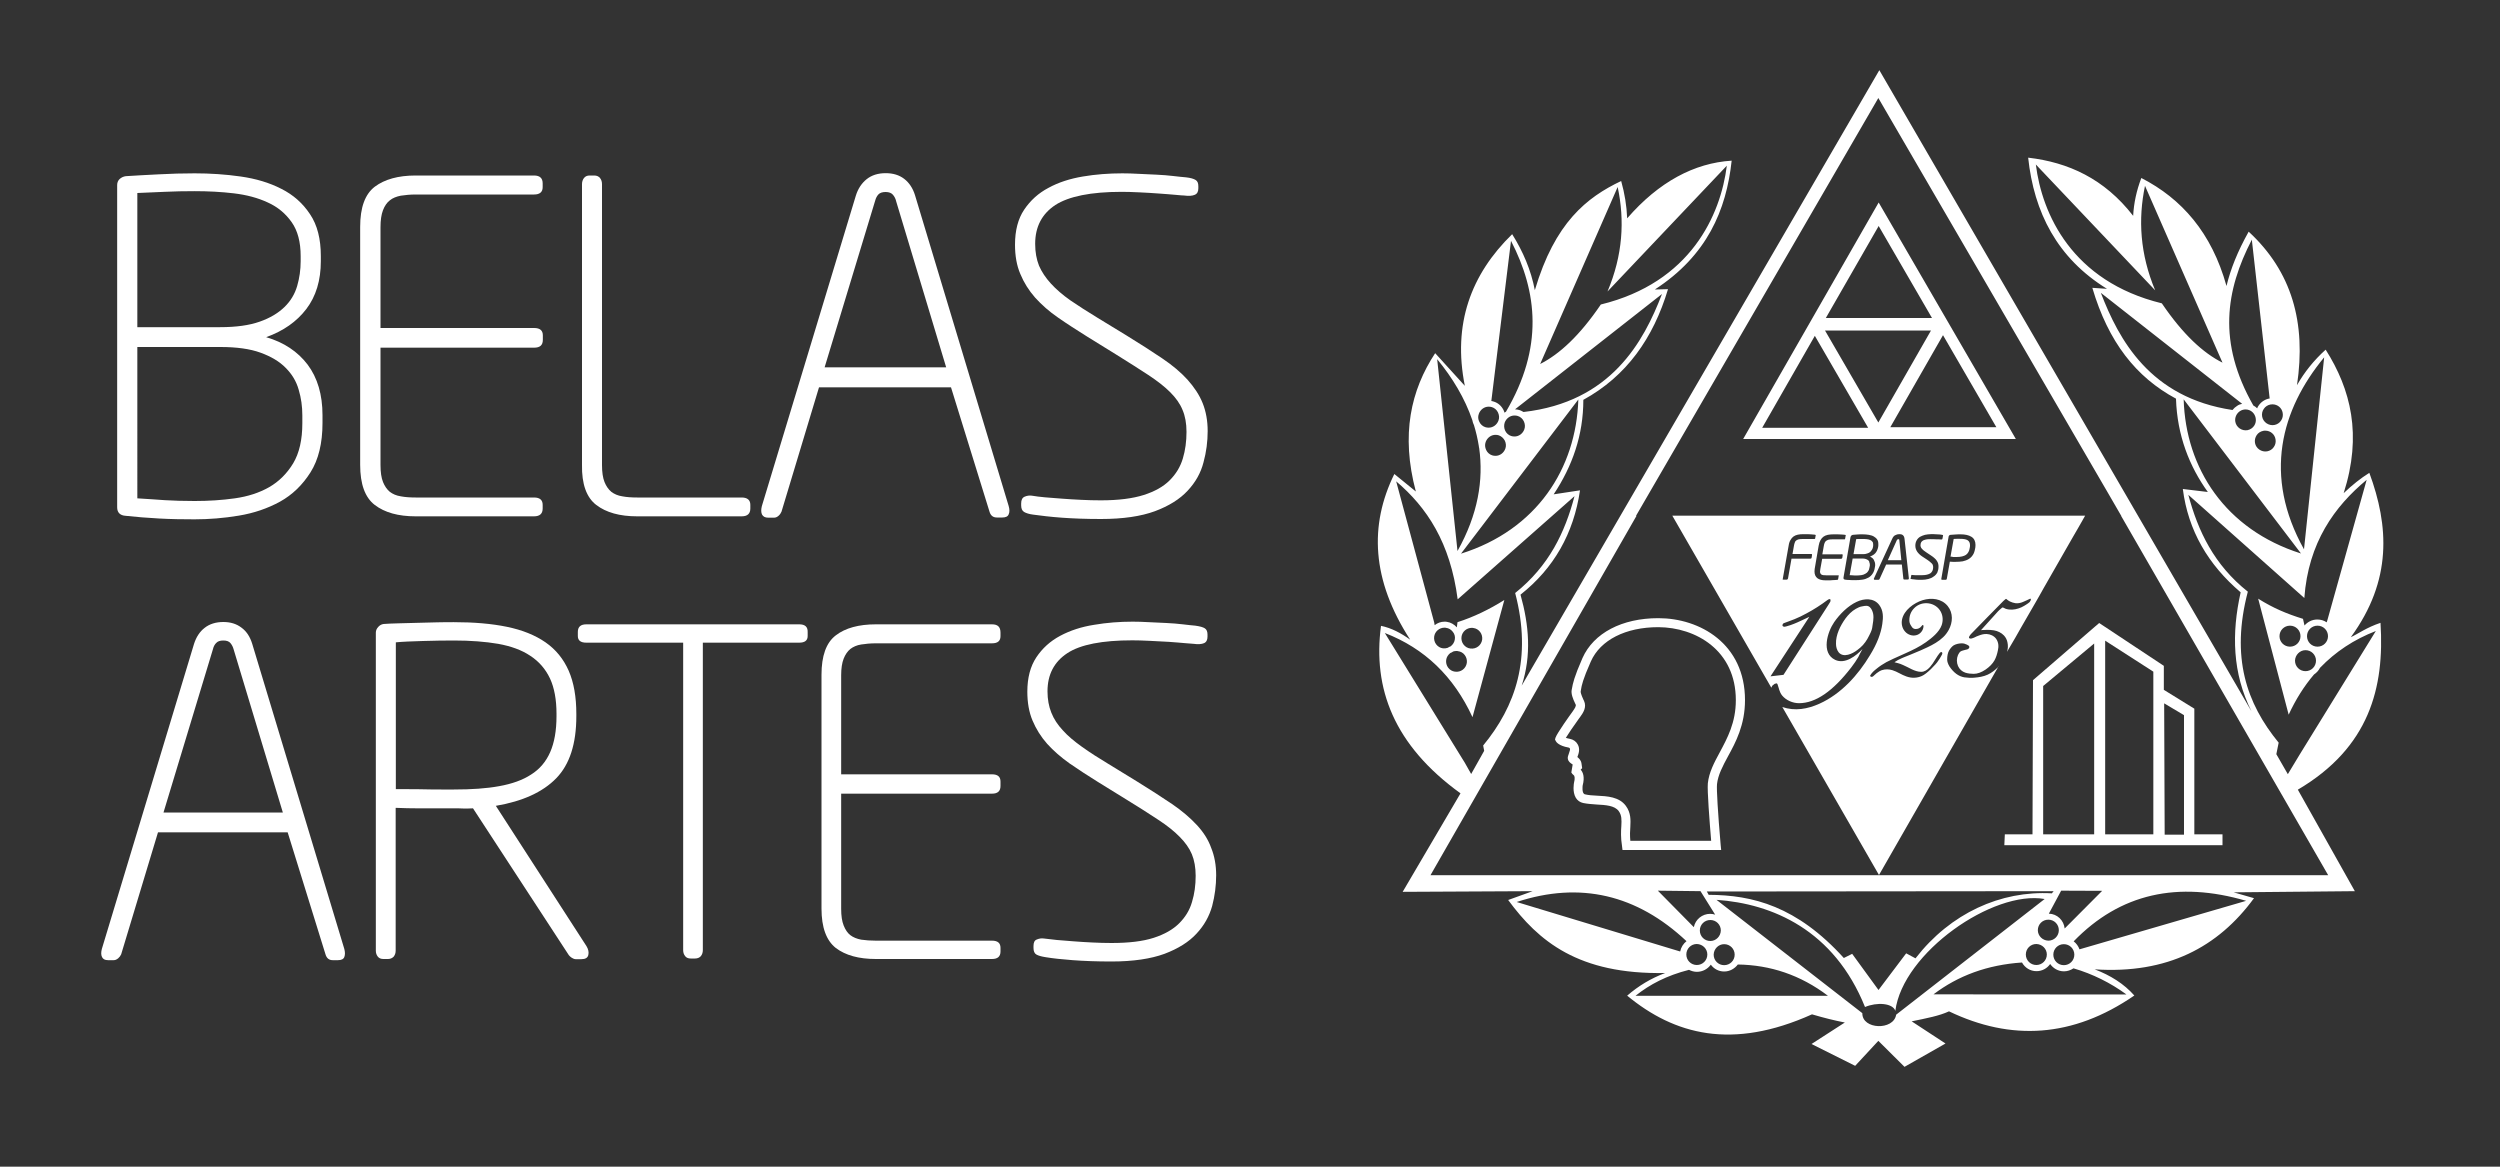 <svg xmlns="http://www.w3.org/2000/svg" xmlns:xlink="http://www.w3.org/1999/xlink" id="Camada_1" x="0px" y="0px" viewBox="0 0 150 70" style="enable-background:new 0 0 150 70;" xml:space="preserve"><rect x="0" y="0" width="150" height="70" fill="#333333" stroke="none"/><style type="text/css">	.st0{fill:#FFFFFF;}</style><g>	<g>		<g>			<g>				<g>					<g>						<path class="st0" d="M29.75,48.35c1.6-0.27,2.81-0.82,3.62-1.65c0.81-0.83,1.21-2.07,1.21-3.73v-0.13       c0-1.03-0.15-1.89-0.46-2.6c-0.31-0.7-0.77-1.27-1.39-1.7c-0.62-0.43-1.39-0.74-2.31-0.93c-0.92-0.19-1.98-0.28-3.19-0.28       c-0.29,0-0.63,0-1.01,0.01c-0.39,0.01-0.78,0.02-1.18,0.03c-0.4,0.01-0.77,0.02-1.14,0.03c-0.36,0.01-0.66,0.02-0.89,0.04       c-0.13,0.02-0.23,0.08-0.32,0.18c-0.09,0.1-0.14,0.21-0.14,0.34v19.08c0,0.14,0.04,0.26,0.12,0.36       c0.08,0.1,0.19,0.14,0.34,0.14h0.27c0.14,0,0.25-0.05,0.34-0.14c0.08-0.1,0.12-0.22,0.12-0.36v-8.57       c0.47,0.02,0.92,0.03,1.35,0.03h2.13c0.23,0,0.42,0,0.57,0.01c0.14,0.01,0.34,0,0.59-0.01l5.75,8.81       c0.04,0.05,0.1,0.11,0.18,0.16c0.08,0.05,0.16,0.08,0.23,0.08h0.35c0.23,0,0.37-0.08,0.41-0.25c0.04-0.17,0-0.35-0.11-0.53       L29.75,48.35z M27.24,47.37h-0.77c-0.32,0-0.64,0-0.99-0.01c-0.34-0.01-0.67-0.01-0.99-0.01h-0.74v-8.81       c0.42-0.04,0.95-0.06,1.62-0.08c0.67-0.02,1.29-0.03,1.86-0.03c1.01,0,1.9,0.07,2.66,0.2c0.77,0.14,1.41,0.37,1.93,0.72       c0.52,0.34,0.91,0.79,1.18,1.36c0.26,0.56,0.39,1.27,0.39,2.12v0.14c0,0.87-0.13,1.59-0.38,2.16       c-0.25,0.57-0.63,1.02-1.14,1.34c-0.5,0.33-1.14,0.56-1.92,0.7C29.19,47.31,28.28,47.37,27.24,47.37z"></path>						<path class="st0" d="M47.96,37.46H35.18c-0.34,0-0.51,0.15-0.51,0.46v0.24c0,0.27,0.17,0.4,0.51,0.4h5.81v18.45       c0,0.14,0.04,0.26,0.12,0.36c0.08,0.1,0.19,0.14,0.33,0.14h0.27c0.14,0,0.26-0.05,0.34-0.14c0.08-0.1,0.12-0.22,0.12-0.36       V38.56h5.78c0.34,0,0.51-0.13,0.51-0.4v-0.24C48.47,37.61,48.3,37.46,47.96,37.46z"></path>						<path class="st0" d="M32.04,30.98c0.35,0,0.52-0.16,0.52-0.47v-0.22c0-0.29-0.17-0.44-0.52-0.44h-7.1       c-0.33,0-0.63-0.02-0.89-0.07c-0.27-0.04-0.49-0.14-0.66-0.27c-0.17-0.14-0.31-0.34-0.41-0.59c-0.1-0.25-0.15-0.59-0.15-1.02       v-7.04h9.22c0.35,0,0.52-0.15,0.52-0.47v-0.27c0-0.29-0.17-0.44-0.52-0.44h-9.22v-6.05c0-0.42,0.05-0.76,0.15-1.02       c0.1-0.26,0.24-0.46,0.41-0.59c0.17-0.14,0.4-0.23,0.66-0.28c0.27-0.04,0.56-0.07,0.89-0.07h7.1c0.35,0,0.52-0.15,0.52-0.44       V11c0-0.31-0.17-0.47-0.52-0.47h-7.1c-1.05,0-1.86,0.23-2.45,0.67c-0.59,0.45-0.88,1.25-0.88,2.41v14.28       c0,1.16,0.29,1.96,0.88,2.41c0.59,0.45,1.4,0.68,2.45,0.68H32.04z"></path>						<path class="st0" d="M35.78,30.3c0.59,0.45,1.4,0.68,2.45,0.68h6.27c0.35,0,0.52-0.16,0.52-0.47v-0.22       c0-0.29-0.18-0.44-0.52-0.44h-6.27c-0.33,0-0.63-0.02-0.89-0.07c-0.27-0.04-0.49-0.14-0.66-0.27       c-0.17-0.14-0.31-0.34-0.41-0.59c-0.1-0.25-0.15-0.59-0.15-1.02V11.05c0-0.15-0.04-0.27-0.12-0.37       c-0.08-0.1-0.2-0.15-0.35-0.15h-0.27c-0.15,0-0.26,0.05-0.34,0.15c-0.08,0.1-0.12,0.23-0.12,0.37v16.84       C34.9,29.05,35.19,29.85,35.78,30.3z"></path>						<path class="st0" d="M7.55,30.95c0.62,0.07,1.29,0.12,1.99,0.16c0.71,0.04,1.42,0.05,2.13,0.05c0.86,0,1.75-0.07,2.65-0.22       c0.91-0.15,1.73-0.43,2.48-0.84c0.74-0.41,1.35-1,1.83-1.76c0.48-0.76,0.72-1.75,0.72-2.96v-0.47c0-1.23-0.3-2.24-0.89-3.03       c-0.6-0.79-1.43-1.34-2.49-1.65c1.03-0.37,1.83-0.93,2.41-1.69c0.58-0.76,0.87-1.72,0.87-2.87v-0.3       c0-1.03-0.21-1.87-0.65-2.52c-0.43-0.65-1-1.16-1.72-1.52c-0.72-0.37-1.53-0.61-2.44-0.74c-0.91-0.13-1.83-0.19-2.76-0.19       c-0.7,0-1.42,0.02-2.16,0.06c-0.74,0.04-1.4,0.07-1.97,0.11c-0.15,0.02-0.27,0.08-0.37,0.17c-0.1,0.09-0.15,0.22-0.15,0.36       v19.34C7.03,30.75,7.2,30.93,7.55,30.95z M8.24,11.58c0.48-0.02,1.02-0.04,1.62-0.07c0.61-0.03,1.21-0.04,1.82-0.04       c0.81,0,1.59,0.04,2.35,0.13c0.76,0.09,1.44,0.27,2.04,0.55c0.6,0.27,1.07,0.67,1.43,1.18c0.36,0.51,0.54,1.19,0.54,2.04v0.3       c0,0.51-0.07,1.01-0.21,1.49c-0.14,0.48-0.39,0.9-0.76,1.26c-0.37,0.36-0.86,0.66-1.49,0.88c-0.62,0.22-1.41,0.33-2.37,0.33       H8.24V11.58z M8.24,20.82h4.98c0.97,0,1.78,0.11,2.41,0.34c0.63,0.23,1.14,0.53,1.51,0.91c0.38,0.38,0.64,0.81,0.78,1.31       c0.15,0.5,0.22,1.01,0.22,1.54v0.47c0,0.99-0.18,1.79-0.55,2.41c-0.37,0.61-0.85,1.09-1.44,1.43       c-0.6,0.34-1.28,0.56-2.06,0.67c-0.78,0.11-1.58,0.16-2.41,0.16c-0.68,0-1.28-0.02-1.79-0.05c-0.51-0.04-1.06-0.07-1.65-0.11       V20.82z"></path>						<path class="st0" d="M15.13,38.62c-0.13-0.42-0.34-0.74-0.64-0.96c-0.3-0.23-0.66-0.34-1.09-0.34c-0.45,0-0.83,0.12-1.12,0.35       c-0.3,0.23-0.51,0.56-0.64,0.97L6.11,56.94c-0.05,0.2-0.05,0.36,0.01,0.48c0.06,0.13,0.18,0.19,0.36,0.19h0.35       c0.09,0,0.17-0.04,0.26-0.11c0.08-0.07,0.14-0.15,0.18-0.24l2.21-7.32h7.78l2.27,7.32c0.07,0.24,0.22,0.35,0.43,0.35h0.32       c0.2,0,0.33-0.06,0.38-0.19c0.05-0.13,0.05-0.29,0-0.48L15.13,38.62z M9.81,48.75l2.97-9.81c0.03-0.14,0.1-0.27,0.19-0.36       c0.09-0.1,0.23-0.15,0.43-0.15c0.2,0,0.34,0.05,0.43,0.16c0.09,0.11,0.15,0.23,0.19,0.38l2.95,9.78H9.81z"></path>						<path class="st0" d="M59.52,37.46h-6.97c-1.02,0-1.83,0.22-2.4,0.66c-0.58,0.44-0.86,1.23-0.86,2.37v14.02       c0,1.14,0.29,1.92,0.86,2.37c0.58,0.44,1.38,0.66,2.4,0.66h6.97c0.34,0,0.51-0.15,0.51-0.45v-0.22c0-0.29-0.17-0.43-0.51-0.43       h-6.97c-0.32,0-0.61-0.02-0.88-0.06c-0.26-0.05-0.48-0.14-0.65-0.27c-0.17-0.13-0.3-0.33-0.4-0.58c-0.1-0.25-0.15-0.58-0.15-1       v-6.91h9.05c0.34,0,0.51-0.15,0.51-0.46v-0.27c0-0.29-0.17-0.43-0.51-0.43h-9.05v-5.94c0-0.41,0.05-0.75,0.15-1       c0.1-0.25,0.23-0.44,0.4-0.58c0.17-0.13,0.39-0.23,0.65-0.27c0.26-0.04,0.55-0.07,0.88-0.07h6.97c0.34,0,0.51-0.14,0.51-0.43       v-0.21C60.03,37.61,59.86,37.46,59.52,37.46z"></path>						<path class="st0" d="M63.69,31.06c0.68,0.05,1.47,0.08,2.37,0.08c1.32,0,2.4-0.16,3.24-0.47c0.83-0.31,1.49-0.72,1.96-1.23       c0.47-0.5,0.79-1.07,0.95-1.7c0.17-0.62,0.25-1.25,0.25-1.87c0-0.62-0.1-1.18-0.3-1.68c-0.2-0.5-0.51-0.96-0.91-1.41       c-0.4-0.44-0.91-0.87-1.52-1.28c-0.61-0.41-1.32-0.87-2.12-1.36l-1.77-1.08c-0.61-0.37-1.15-0.72-1.62-1.04       c-0.47-0.33-0.86-0.67-1.17-1.01c-0.31-0.34-0.55-0.7-0.71-1.07c-0.15-0.38-0.23-0.81-0.23-1.31c0-1.03,0.41-1.8,1.21-2.33       c0.81-0.52,2.13-0.79,3.98-0.79c0.29,0,0.64,0.01,1.05,0.03c0.4,0.02,0.79,0.04,1.17,0.07c0.38,0.03,0.71,0.05,1.01,0.08       c0.29,0.03,0.47,0.04,0.52,0.04c0.28,0.04,0.49,0.02,0.63-0.04c0.15-0.06,0.22-0.19,0.22-0.39v-0.13       c0-0.18-0.05-0.3-0.16-0.37c-0.11-0.07-0.3-0.13-0.58-0.16c-0.2-0.02-0.46-0.04-0.77-0.08c-0.31-0.04-0.64-0.06-1-0.08       c-0.36-0.02-0.72-0.03-1.07-0.05c-0.36-0.02-0.68-0.03-0.98-0.03c-0.81,0-1.6,0.06-2.37,0.19c-0.77,0.13-1.46,0.35-2.06,0.68       c-0.61,0.32-1.09,0.76-1.46,1.31c-0.37,0.55-0.55,1.25-0.55,2.1c0,0.66,0.1,1.25,0.32,1.76c0.21,0.51,0.51,0.99,0.89,1.42       c0.39,0.43,0.84,0.83,1.38,1.2c0.53,0.37,1.11,0.74,1.73,1.13l1.73,1.07c0.77,0.48,1.42,0.89,1.95,1.24       c0.53,0.35,0.97,0.69,1.31,1.03c0.34,0.34,0.59,0.69,0.74,1.06c0.16,0.37,0.24,0.81,0.24,1.32c0,0.57-0.07,1.1-0.22,1.6       c-0.15,0.5-0.41,0.93-0.79,1.31c-0.38,0.38-0.9,0.67-1.56,0.88c-0.66,0.21-1.52,0.32-2.57,0.32c-0.39,0-0.78-0.01-1.17-0.03       c-0.4-0.02-0.78-0.04-1.15-0.07c-0.37-0.03-0.71-0.06-1.02-0.08c-0.31-0.03-0.58-0.06-0.8-0.1c-0.15-0.02-0.29,0-0.43,0.06       c-0.14,0.06-0.21,0.19-0.21,0.41v0.11c0,0.2,0.06,0.33,0.18,0.4c0.12,0.07,0.31,0.13,0.56,0.16       C62.45,30.94,63.01,31.01,63.69,31.06z"></path>						<path class="st0" d="M54.9,11.71c-0.13-0.42-0.35-0.75-0.65-0.98c-0.3-0.23-0.67-0.34-1.11-0.34c-0.46,0-0.84,0.12-1.14,0.36       c-0.3,0.24-0.52,0.57-0.65,0.99l-5.64,18.63c-0.05,0.21-0.05,0.37,0.01,0.5c0.07,0.13,0.19,0.19,0.37,0.19h0.36       c0.09,0,0.18-0.04,0.26-0.11c0.09-0.08,0.14-0.16,0.18-0.25l2.25-7.46h7.92l2.31,7.46c0.07,0.24,0.22,0.35,0.44,0.35h0.33       c0.2,0,0.33-0.06,0.38-0.19c0.06-0.13,0.06-0.29,0-0.5L54.9,11.71z M49.48,22.03l3.03-9.99c0.04-0.15,0.1-0.27,0.19-0.37       c0.09-0.1,0.24-0.15,0.44-0.15c0.2,0,0.35,0.06,0.44,0.17c0.09,0.11,0.16,0.24,0.19,0.39l3,9.96H49.48z"></path>						<path class="st0" d="M71.81,49.5c-0.4-0.43-0.89-0.85-1.49-1.26c-0.59-0.4-1.29-0.85-2.08-1.34l-1.73-1.06       c-0.6-0.36-1.13-0.7-1.59-1.03c-0.46-0.33-0.85-0.65-1.15-0.99c-0.31-0.33-0.54-0.68-0.69-1.06c-0.15-0.37-0.23-0.8-0.23-1.28       c0-1.01,0.4-1.77,1.19-2.29c0.79-0.52,2.1-0.77,3.9-0.77c0.29,0,0.63,0.01,1.03,0.03c0.4,0.02,0.78,0.04,1.15,0.06       c0.37,0.03,0.7,0.05,0.99,0.08c0.29,0.02,0.46,0.04,0.51,0.04c0.27,0.04,0.48,0.02,0.62-0.04c0.14-0.06,0.21-0.19,0.21-0.39       v-0.13c0-0.17-0.05-0.3-0.16-0.37c-0.11-0.07-0.29-0.12-0.57-0.16c-0.2-0.02-0.45-0.04-0.75-0.08       c-0.31-0.04-0.64-0.06-0.99-0.08c-0.35-0.02-0.7-0.03-1.06-0.05c-0.35-0.02-0.67-0.03-0.96-0.03c-0.79,0-1.56,0.06-2.32,0.19       c-0.76,0.12-1.43,0.34-2.03,0.66c-0.6,0.32-1.07,0.75-1.43,1.29c-0.36,0.54-0.54,1.23-0.54,2.06c0,0.65,0.1,1.23,0.31,1.73       c0.21,0.5,0.5,0.97,0.88,1.4c0.38,0.42,0.83,0.81,1.35,1.18c0.52,0.36,1.09,0.73,1.7,1.11l1.7,1.05       c0.76,0.47,1.4,0.87,1.92,1.22c0.52,0.34,0.95,0.68,1.28,1.02c0.33,0.33,0.58,0.68,0.73,1.04c0.15,0.36,0.23,0.8,0.23,1.3       c0,0.56-0.07,1.08-0.22,1.57c-0.14,0.49-0.4,0.91-0.77,1.28c-0.37,0.37-0.88,0.66-1.53,0.87c-0.65,0.21-1.49,0.31-2.52,0.31       c-0.38,0-0.76-0.01-1.15-0.03c-0.39-0.02-0.77-0.04-1.13-0.07c-0.36-0.03-0.69-0.05-1-0.08c-0.31-0.03-0.57-0.06-0.79-0.09       c-0.14-0.02-0.28,0-0.42,0.06c-0.14,0.05-0.2,0.18-0.2,0.4v0.11c0,0.19,0.06,0.33,0.17,0.39c0.12,0.07,0.3,0.12,0.55,0.16       c0.42,0.07,0.96,0.13,1.63,0.18c0.67,0.05,1.44,0.08,2.33,0.08c1.3,0,2.36-0.16,3.18-0.46c0.82-0.31,1.46-0.71,1.92-1.21       c0.46-0.49,0.77-1.05,0.94-1.66c0.16-0.61,0.24-1.23,0.24-1.84c0-0.61-0.1-1.16-0.3-1.65C72.5,50.39,72.21,49.93,71.81,49.5z"></path>					</g>				</g>			</g>		</g>		<path class="st0" d="M121.98,40.81l-0.03,9.25h-1.66l-0.03,0.65h13.09v-0.65h-1.69v-7.54l-1.83-1.13v-1.44l-3.88-2.57   L121.98,40.81z M125.65,50.06h-3.06v-8.9l3.06-2.55V50.06z M131.04,42.91v7.17h-1.16l-0.03-7.88L131.04,42.91z M126.31,38.44   l2.89,1.86v9.76h-2.89V38.44z"></path>		<path class="st0" d="M112.38,32.82c0.01-0.04,0.01-0.06,0.01-0.08c0-0.01,0-0.03,0-0.04v-0.04c0-0.07-0.01-0.12-0.05-0.16   c-0.03-0.04-0.07-0.08-0.13-0.1c-0.06-0.03-0.13-0.04-0.21-0.05c-0.08-0.01-0.17-0.01-0.27-0.01c-0.06,0-0.13,0-0.19,0   c-0.06,0-0.12,0-0.17,0.01l-0.16,0.9h0.56c0.1,0,0.19-0.01,0.26-0.04c0.07-0.02,0.13-0.05,0.18-0.09   c0.04-0.04,0.08-0.09,0.11-0.14C112.35,32.93,112.37,32.88,112.38,32.82z"></path>		<path class="st0" d="M113.96,32.41c0-0.04-0.02-0.06-0.06-0.06c-0.04,0-0.07,0.02-0.09,0.06l-0.54,1.2h0.81L113.96,32.41z"></path>		<path class="st0" d="M117.22,33.42c0.03,0,0.07,0,0.1,0c0.03,0,0.06,0,0.08,0c0.25,0,0.44-0.05,0.56-0.13   c0.12-0.09,0.2-0.23,0.22-0.4l0.01-0.05c0.01-0.04,0.01-0.09,0.01-0.13c0-0.14-0.05-0.24-0.15-0.3c-0.1-0.06-0.25-0.08-0.46-0.08   c-0.06,0-0.12,0-0.2,0c-0.07,0-0.13,0-0.17,0.01l-0.19,1.06c0.02,0,0.05,0,0.08,0C117.16,33.42,117.19,33.42,117.22,33.42z"></path>		<path class="st0" d="M104.59,26.34h16.36l-8.23-14.19L104.59,26.34z M105.73,25.67l3.16-5.52l3.2,5.52H105.73z M109.5,19.83h6.36   l-3.16,5.52L109.5,19.83z M119.78,25.63h-6.36l3.16-5.52L119.78,25.63z M109.55,19.08l3.17-5.52l3.2,5.52H109.55z"></path>		<path class="st0" d="M112.1,33.62c-0.04-0.03-0.09-0.06-0.15-0.08c-0.06-0.02-0.14-0.03-0.23-0.03h-0.56l-0.18,1   c0.06,0,0.12,0.01,0.19,0.01c0.06,0.01,0.13,0.01,0.19,0.01c0.11,0,0.21-0.01,0.31-0.02c0.09-0.01,0.17-0.04,0.24-0.08   c0.07-0.04,0.13-0.08,0.17-0.15c0.05-0.06,0.08-0.15,0.09-0.24c0.01-0.05,0.02-0.08,0.02-0.1c0-0.02,0-0.04,0-0.06   c0-0.05-0.01-0.1-0.03-0.14C112.16,33.69,112.13,33.65,112.1,33.62z"></path>		<path class="st0" d="M94.95,39.48c-0.51,1.16-0.58,1.54-0.63,1.82L94.3,41.4c-0.04,0.23,0.07,0.52,0.21,0.81l0.03,0.06   c0.04,0.09-0.05,0.23-0.19,0.43l-0.05,0.07c-0.04,0.05-0.88,1.22-0.97,1.49l-0.03,0.11l0.05,0.1c0.03,0.06,0.19,0.28,0.75,0.38   c0.06,0.01,0.08,0.04,0.09,0.05c0.03,0.06,0,0.15-0.05,0.29c-0.05,0.14-0.09,0.24-0.07,0.34c0.03,0.17,0.16,0.25,0.23,0.3   l0.06,0.04l0,0l-0.08,0.48c0.03,0.06,0.08,0.11,0.14,0.16c0.06,0.04,0.09,0.19,0.02,0.46c0,0.01-0.11,0.53,0.11,0.9   c0.1,0.16,0.25,0.27,0.44,0.31c0.24,0.05,0.52,0.07,0.8,0.09c0.56,0.03,1.08,0.06,1.33,0.39c0.19,0.26,0.18,0.53,0.16,0.91   c-0.02,0.29-0.04,0.69,0.04,1.18L97.35,51h5.92l-0.03-0.3c-0.17-1.97-0.25-3.34-0.22-3.65c0.06-0.55,0.34-1.08,0.66-1.67   c0.46-0.84,1.02-1.88,1.02-3.37c0-3.38-2.7-4.92-5.2-4.92C97.32,37.09,95.62,37.98,94.95,39.48z M104.15,42.01   c0,1.35-0.51,2.28-0.97,3.14c-0.33,0.61-0.64,1.19-0.71,1.85c-0.04,0.44,0.1,2.24,0.2,3.45h-4.85c-0.03-0.33-0.02-0.6,0-0.84   c0.02-0.41,0.04-0.84-0.27-1.26c-0.4-0.54-1.11-0.58-1.74-0.61c-0.25-0.01-0.51-0.03-0.71-0.08c-0.21-0.04-0.14-0.53-0.14-0.53   c0.14-0.53,0.01-0.81-0.12-0.95l0.09-0.09l-0.04-0.28c-0.03-0.21-0.17-0.32-0.25-0.39c0-0.01,0.01-0.01,0.01-0.02   c0.07-0.18,0.17-0.47,0.01-0.74c-0.09-0.17-0.26-0.29-0.47-0.33c-0.11-0.02-0.18-0.04-0.24-0.06c0.15-0.24,0.44-0.68,0.79-1.16   l0.06-0.08c0.18-0.25,0.42-0.59,0.24-0.98L95,41.97c-0.15-0.33-0.16-0.44-0.16-0.47l0.02-0.12c0.04-0.25,0.1-0.59,0.59-1.69   c0.57-1.29,2.09-2.06,4.05-2.06C101.74,37.64,104.15,39.01,104.15,42.01z"></path>		<path class="st0" d="M119.89,40.02c-0.18,0.18-0.39,0.35-0.63,0.46c-0.24,0.11-0.53,0.16-0.79,0.18c-0.21,0.02-0.4,0.01-0.61-0.02   c-0.35-0.06-0.64-0.28-0.89-0.65c-0.09-0.15-0.14-0.29-0.14-0.42c0-0.22,0.04-0.4,0.11-0.53c0.07-0.12,0.16-0.24,0.28-0.32   c0.14-0.08,0.33-0.12,0.49-0.12c0.11,0,0.21,0.03,0.31,0.08c0.04,0.02,0.07,0.04,0.1,0.06c0.08,0.07,0.03,0.17-0.05,0.21   c-0.05,0.02-0.1,0.03-0.15,0.04c-0.09,0.03-0.22,0.05-0.29,0.1c-0.07,0.05-0.11,0.14-0.15,0.21c-0.09,0.21-0.09,0.45,0,0.66   c0.09,0.2,0.24,0.33,0.44,0.4c0.16,0.05,0.33,0.07,0.5,0.07c0.23,0,0.47-0.09,0.72-0.26c0.23-0.16,0.41-0.34,0.53-0.55   c0.1-0.18,0.16-0.39,0.2-0.58c0.06-0.25,0.05-0.49-0.1-0.71c-0.13-0.18-0.35-0.28-0.57-0.29c-0.17-0.01-0.34,0.04-0.49,0.1   c-0.08,0.03-0.16,0.06-0.23,0.1c-0.06,0.03-0.12,0.05-0.19,0.07c-0.05,0.01-0.16,0.01-0.15-0.07c0-0.03,0.02-0.06,0.03-0.08   c0.03-0.05,0.07-0.1,0.11-0.14c0,0,1.91-1.96,1.92-1.96c0.02-0.02,0.05-0.05,0.08-0.07c0.02-0.01,0.06-0.06,0.08-0.06   c0.02,0,0.05,0.03,0.07,0.05c0.05,0.04,0.11,0.08,0.17,0.11c0.1,0.05,0.21,0.08,0.32,0.1c0.15,0.02,0.31-0.01,0.45-0.07   c0.15-0.06,0.29-0.13,0.44-0.2c0.02-0.01,0.03,0.01,0.04,0.03c0.01,0.02,0,0.05-0.01,0.07c-0.03,0.04-0.04,0.09-0.08,0.12   c-0.04,0.04-0.1,0.07-0.15,0.11c-0.1,0.07-0.21,0.13-0.33,0.19c-0.23,0.1-0.48,0.16-0.73,0.13c0,0-0.01,0-0.01,0   c-0.06-0.01-0.13-0.02-0.19-0.04c-0.06-0.02-0.12-0.07-0.18-0.08c-0.03-0.01-0.07,0.02-0.09,0.05c-0.14,0.11-0.26,0.24-0.37,0.37   c-0.06,0.07-0.13,0.14-0.19,0.21c-0.22,0.24-0.44,0.49-0.66,0.73c0.01-0.01,0.14-0.01,0.16-0.01c0.07,0,0.14-0.01,0.21-0.01   c0.14,0,0.28,0.01,0.41,0.03c0.22,0.04,0.44,0.14,0.6,0.31c0.11,0.12,0.18,0.26,0.21,0.42c0.04,0.19,0.03,0.38-0.03,0.56   c0.08-0.13,0.15-0.26,0.23-0.39c0.09-0.15,0.18-0.31,0.27-0.46c0.11-0.2,0.23-0.4,0.34-0.6c0.14-0.24,0.27-0.47,0.41-0.71   c0.15-0.26,0.3-0.52,0.45-0.78c0.16-0.28,0.32-0.55,0.47-0.83c0.16-0.28,0.32-0.56,0.48-0.84c0.16-0.27,0.31-0.54,0.47-0.82   c0.15-0.26,0.29-0.51,0.44-0.77c0.13-0.23,0.26-0.46,0.39-0.68c0.11-0.19,0.22-0.38,0.33-0.57c0.08-0.14,0.16-0.28,0.24-0.42   c0.05-0.08,0.09-0.17,0.14-0.25c0.01-0.02,0.02-0.03,0.03-0.05h-24.77l5.94,10.32c0.02-0.04,0.04-0.08,0.06-0.12   c0.03-0.02,0.07-0.05,0.14-0.11l0.11-0.03c0.01,0,0.02,0.01,0.03,0.01c0.01,0.01,0.02,0.02,0.03,0.04   c0.09,0.24,0.11,0.47,0.28,0.68c0.24,0.29,0.64,0.46,1.01,0.46c1,0,2.04-0.72,3.14-2.15c0.17-0.22,0.31-0.43,0.42-0.62   c0.05-0.11,0.14-0.28,0.25-0.48c-0.38,0.41-1.05,0.93-1.64,0.65c-0.86-0.41-0.46-1.68-0.06-2.26c0.33-0.48,0.83-0.98,1.35-1.22   c0.44-0.21,1.02-0.25,1.35,0.18c0.26,0.34,0.25,0.75,0.19,1.14c-0.08,0.57-0.32,1.2-0.74,1.88c-0.71,1.19-1.74,2.33-3.03,2.91   c-0.71,0.32-1.47,0.46-2.23,0.2l5.8,10.08l7.19-12.55C119.93,39.99,119.91,40,119.89,40.02z M117.04,32.09   c0.08-0.01,0.18-0.01,0.28-0.02c0.11-0.01,0.22-0.01,0.32-0.01c0.27,0,0.49,0.05,0.65,0.15c0.16,0.1,0.24,0.27,0.24,0.49   c0,0.05-0.01,0.1-0.01,0.15l-0.01,0.05c-0.03,0.17-0.07,0.3-0.14,0.4c-0.07,0.11-0.16,0.19-0.26,0.25   c-0.1,0.06-0.22,0.1-0.35,0.13c-0.13,0.02-0.27,0.03-0.41,0.03c-0.06,0-0.12,0-0.19,0c-0.07,0-0.12-0.01-0.17-0.01l-0.18,1.02   c-0.01,0.02-0.01,0.04-0.02,0.05c-0.01,0.01-0.03,0.02-0.06,0.02h-0.2c-0.04,0-0.06-0.03-0.05-0.07l0.44-2.54   C116.94,32.13,116.98,32.09,117.04,32.09z M114.64,34.7l0.03-0.15c0-0.03,0.01-0.04,0.02-0.05c0.01-0.01,0.03-0.01,0.06,0   c0.04,0,0.09,0.01,0.14,0.01c0.05,0,0.1,0,0.16,0c0.05,0,0.11,0,0.16,0c0.05,0,0.1,0,0.14,0c0.2,0,0.35-0.04,0.47-0.11   c0.11-0.08,0.17-0.2,0.17-0.37c0-0.05-0.01-0.08-0.02-0.12c-0.01-0.04-0.03-0.07-0.06-0.1c-0.03-0.03-0.06-0.06-0.11-0.1   c-0.04-0.04-0.1-0.07-0.16-0.12l-0.32-0.21c-0.12-0.08-0.22-0.18-0.29-0.28c-0.07-0.11-0.11-0.22-0.11-0.36   c0-0.13,0.03-0.23,0.08-0.32c0.05-0.09,0.12-0.16,0.2-0.21c0.09-0.05,0.19-0.09,0.3-0.12c0.11-0.02,0.23-0.04,0.35-0.04   c0.06,0,0.11,0,0.18,0c0.07,0,0.13,0.01,0.19,0.01c0.06,0,0.12,0.01,0.18,0.01c0.06,0.01,0.1,0.01,0.13,0.02   c0.02,0.01,0.04,0.01,0.05,0.02c0,0.01,0.01,0.02,0,0.04l-0.03,0.16c-0.01,0.02-0.01,0.04-0.02,0.05   c-0.01,0.01-0.03,0.01-0.06,0.01c-0.08-0.01-0.18-0.01-0.29-0.01c-0.12-0.01-0.23-0.01-0.34-0.01c-0.07,0-0.14,0-0.22,0.01   c-0.07,0.01-0.14,0.03-0.2,0.05c-0.06,0.03-0.1,0.06-0.14,0.11c-0.03,0.05-0.05,0.11-0.05,0.19c0,0.04,0,0.08,0.02,0.11   c0.01,0.04,0.03,0.07,0.06,0.1c0.03,0.03,0.06,0.07,0.1,0.1c0.04,0.03,0.09,0.07,0.15,0.11l0.3,0.2c0.09,0.06,0.16,0.11,0.21,0.16   c0.06,0.05,0.11,0.11,0.14,0.16c0.04,0.05,0.06,0.11,0.08,0.17c0.02,0.06,0.02,0.12,0.02,0.19c0,0.13-0.03,0.24-0.07,0.34   c-0.05,0.09-0.12,0.18-0.22,0.24c-0.09,0.07-0.2,0.12-0.32,0.15c-0.12,0.03-0.26,0.05-0.4,0.05c-0.05,0-0.11,0-0.16,0   c-0.06,0-0.11-0.01-0.17-0.01c-0.05-0.01-0.11-0.01-0.16-0.02c-0.05,0-0.1-0.01-0.14-0.02c-0.02,0-0.04-0.01-0.05-0.02   C114.63,34.73,114.63,34.72,114.64,34.7z M106.97,34.71l0.35-1.98c0.02-0.14,0.06-0.25,0.11-0.33c0.05-0.09,0.11-0.16,0.18-0.21   c0.07-0.05,0.16-0.09,0.26-0.11c0.1-0.02,0.21-0.03,0.34-0.03c0.19,0,0.34,0,0.44,0.01c0.1,0.01,0.18,0.01,0.24,0.02   c0.03,0.01,0.04,0.01,0.05,0.02c0.01,0.01,0.01,0.02,0,0.03l-0.03,0.17c0,0.03-0.02,0.04-0.05,0.04h-0.7   c-0.1,0-0.18,0.01-0.24,0.02c-0.06,0.02-0.11,0.04-0.15,0.07c-0.04,0.03-0.07,0.07-0.08,0.12c-0.02,0.05-0.04,0.11-0.05,0.18   l-0.09,0.51h1.12c0.02,0,0.03,0,0.04,0.01c0.01,0.01,0.02,0.03,0.01,0.06l-0.02,0.14c-0.01,0.02-0.01,0.04-0.02,0.05   c-0.01,0.01-0.03,0.02-0.07,0.02h-1.12l-0.21,1.19c-0.01,0.02-0.02,0.04-0.03,0.05c-0.01,0.01-0.03,0.02-0.06,0.02h-0.18   c-0.03,0-0.04-0.01-0.06-0.02C106.97,34.75,106.97,34.73,106.97,34.71z M109.82,36.1c-0.03,0.06-0.07,0.12-0.11,0.18l-2.7,4.21   l-0.78,0.09l2.33-3.57c-0.39,0.18-0.62,0.29-0.71,0.33c-0.14,0.06-0.28,0.12-0.43,0.17c-0.08,0.03-0.15,0.05-0.23,0.07   c-0.07,0.02-0.16,0.05-0.22-0.01c-0.04-0.04-0.02-0.09,0-0.13c0.03-0.05,0.09-0.06,0.14-0.08c0.06-0.02,0.12-0.04,0.19-0.07   c0.12-0.05,0.25-0.09,0.37-0.14c0.24-0.1,0.48-0.21,0.71-0.34c0.45-0.24,0.87-0.51,1.27-0.81c0.04-0.03,0.12-0.08,0.17-0.04   C109.84,36,109.83,36.07,109.82,36.1z M110.56,33.32l-0.02,0.14c-0.01,0.02-0.01,0.04-0.03,0.05c-0.01,0.01-0.03,0.02-0.06,0.02   h-1.12l-0.11,0.61c0,0.03-0.01,0.06-0.01,0.08c0,0.02-0.01,0.05-0.01,0.07c0,0.08,0.03,0.14,0.08,0.18   c0.06,0.04,0.16,0.05,0.31,0.05h0.69c0.02,0,0.03,0,0.04,0c0.01,0,0.01,0.02,0,0.04l-0.03,0.18c0,0.01-0.01,0.02-0.01,0.03   c-0.01,0.01-0.02,0.01-0.03,0.02c-0.03,0-0.07,0-0.13,0.01c-0.06,0-0.12,0.01-0.19,0.01c-0.07,0.01-0.14,0.01-0.21,0.01   c-0.07,0-0.13,0-0.19,0c-0.21,0-0.37-0.04-0.49-0.13c-0.11-0.09-0.17-0.22-0.17-0.4c0-0.05,0.01-0.1,0.01-0.15l0.24-1.4   c0.02-0.13,0.06-0.24,0.11-0.33c0.05-0.09,0.11-0.16,0.18-0.21c0.07-0.05,0.16-0.09,0.26-0.11c0.1-0.02,0.22-0.03,0.34-0.03   c0.21,0,0.36,0,0.47,0.01c0.11,0.01,0.19,0.01,0.23,0.02c0.01,0.01,0.02,0.01,0.03,0.01c0.01,0.01,0.01,0.02,0,0.04l-0.03,0.17   c0,0.02-0.01,0.03-0.01,0.04c-0.01,0.01-0.02,0.01-0.04,0.01h-0.7c-0.1,0-0.18,0.01-0.24,0.02c-0.06,0.02-0.11,0.04-0.15,0.07   c-0.04,0.03-0.07,0.07-0.09,0.12c-0.02,0.05-0.04,0.11-0.05,0.18l-0.09,0.51h1.12C110.55,33.24,110.57,33.27,110.56,33.32z    M112.1,34.66c-0.11,0.06-0.22,0.1-0.36,0.12c-0.13,0.02-0.28,0.03-0.43,0.03c-0.12,0-0.23,0-0.34-0.01   c-0.1,0-0.19-0.01-0.26-0.02c-0.07-0.01-0.1-0.04-0.1-0.09c0-0.02,0-0.03,0-0.04l0.42-2.42c0.02-0.08,0.06-0.12,0.14-0.14   c0.06-0.01,0.15-0.01,0.25-0.02c0.11-0.01,0.22-0.01,0.34-0.01c0.13,0,0.25,0.01,0.37,0.03c0.11,0.02,0.22,0.05,0.3,0.1   c0.08,0.05,0.15,0.1,0.2,0.18c0.05,0.07,0.07,0.16,0.07,0.26v0.07c0,0.01,0,0.02,0,0.04c0,0.02-0.01,0.04-0.01,0.08   c-0.03,0.15-0.09,0.28-0.17,0.37c-0.08,0.09-0.19,0.15-0.32,0.21c0.1,0.04,0.18,0.1,0.23,0.19c0.05,0.09,0.08,0.19,0.08,0.29   c0,0.02,0,0.04,0,0.06c0,0.02-0.01,0.06-0.02,0.11c-0.02,0.15-0.07,0.28-0.14,0.38C112.29,34.52,112.21,34.6,112.1,34.66z    M112.78,34.73c-0.01,0.01-0.01,0.03-0.03,0.04c-0.01,0.01-0.03,0.02-0.05,0.02h-0.22c-0.03,0-0.05-0.02-0.05-0.05   c0-0.01,0-0.03,0.01-0.04l1.09-2.37c0.05-0.11,0.11-0.19,0.19-0.22c0.07-0.04,0.15-0.06,0.23-0.06c0.04,0,0.07,0,0.11,0.01   c0.04,0,0.07,0.02,0.1,0.04c0.03,0.02,0.05,0.05,0.07,0.08c0.02,0.03,0.03,0.08,0.04,0.14l0.26,2.37v0.01   c0,0.05-0.02,0.07-0.06,0.07h-0.22c-0.02,0-0.03-0.01-0.04-0.02c-0.01-0.01-0.01-0.02-0.01-0.04l-0.09-0.84h-0.94L112.78,34.73z    M113.88,39.79c0.1,0.02,0.2,0.07,0.3,0.11c0.34,0.14,0.7,0.41,1.09,0.41c0.19,0,0.36-0.1,0.53-0.29c0.09-0.1,0.22-0.28,0.38-0.55   c0.06-0.09,0.11-0.18,0.18-0.26c0.02-0.03,0.04-0.05,0.07-0.07c0.04-0.03,0.08-0.02,0.1,0.02c0,0.01,0.01,0.02,0.01,0.02   c0.01,0.07-0.06,0.16-0.09,0.22c-0.04,0.08-0.09,0.15-0.14,0.22c-0.08,0.14-0.24,0.31-0.46,0.53c-0.22,0.21-0.4,0.35-0.54,0.41   c-0.29,0.13-0.61,0.14-0.92,0.03c-0.3-0.1-0.55-0.29-0.85-0.38c-0.2-0.06-0.42-0.07-0.63,0c-0.11,0.04-0.22,0.11-0.31,0.18   c-0.06,0.05-0.11,0.09-0.16,0.14c-0.03,0.03-0.07,0.07-0.11,0.08c-0.04,0.01-0.12-0.01-0.12-0.06c0-0.02,0.01-0.04,0.02-0.05   c0.09-0.15,0.23-0.27,0.37-0.38c0.18-0.15,0.37-0.27,0.58-0.39c0.17-0.09,0.55-0.27,1.14-0.53c0.43-0.19,0.86-0.4,1.24-0.67   c0.35-0.25,0.79-0.6,0.94-1.02c0.09-0.26,0.08-0.55-0.05-0.8c-0.31-0.59-1.13-0.69-1.59-0.23c-0.2,0.2-0.3,0.44-0.3,0.74   c0,0.11,0.03,0.21,0.09,0.3c0.08,0.12,0.11,0.21,0.28,0.22c0.14,0.01,0.28-0.06,0.36-0.17c0.02-0.04,0.07-0.09,0.1-0.06   c0.01,0.01,0.02,0.03,0.02,0.05c0,0.25-0.19,0.49-0.43,0.55c-0.24,0.07-0.52-0.03-0.68-0.22c-0.17-0.19-0.23-0.46-0.18-0.71   c0.11-0.57,0.72-1.01,1.24-1.17c0.53-0.16,1.13-0.1,1.5,0.35c0.34,0.42,0.31,0.99,0.06,1.44c-0.09,0.16-0.2,0.31-0.33,0.43   c-0.27,0.26-0.61,0.45-0.95,0.61c-0.2,0.1-0.55,0.25-1.04,0.45c-0.29,0.12-0.46,0.18-0.49,0.2c-0.17,0.07-0.31,0.15-0.44,0.24   C113.66,39.74,113.85,39.78,113.88,39.79z"></path>		<path class="st0" d="M112.04,38.34c0.17-0.31,0.27-0.52,0.29-0.66c0.04-0.28,0.11-0.57,0.06-0.85c-0.03-0.14-0.09-0.3-0.2-0.4   c-0.13-0.12-0.29-0.08-0.45-0.05c-0.14,0.02-0.27,0.08-0.39,0.15c-0.25,0.14-0.46,0.36-0.63,0.59c-0.3,0.42-0.58,0.98-0.56,1.51   c0,0.18,0.05,0.37,0.16,0.51c0.29,0.35,0.84,0.08,1.12-0.14C111.69,38.82,111.89,38.6,112.04,38.34z"></path>		<path class="st0" d="M142.83,37.37c-0.84,0.28-1.36,0.67-1.78,0.86c2.5-3.42,2.28-6.69,1.11-9.86c-0.51,0.32-1.03,0.73-1.54,1.22   c1.12-3.49,0.43-6.23-1.08-8.61c-0.7,0.63-1.27,1.34-1.72,2.13c0.56-3.75-0.31-6.82-2.9-9.21c-0.67,1.2-1.08,2.23-1.33,3.26   c-0.89-3.2-2.69-5.24-5.11-6.48c-0.29,0.76-0.45,1.51-0.49,2.27c-1.73-2.23-3.89-3.21-6.3-3.49c0.35,3.28,1.74,6.03,4.73,7.87   l-0.88-0.06c0.96,3.25,2.62,5.36,5.02,6.65c0.07,2.22,0.81,4.07,1.91,5.6l-1.5-0.18c0.32,2.5,1.52,4.54,3.47,6.2   c-0.55,2.46-0.5,4.85,0.65,7.14L112.76,4.21L91.3,41.14c0.6-1.82,0.44-3.64-0.07-5.46c2-1.58,3.19-3.67,3.57-6.26l-1.58,0.24   c1.12-1.69,1.78-3.55,1.78-5.67c2.59-1.42,4.2-3.7,5.08-6.64l-0.79,0.02c3.13-2.03,4.29-4.76,4.61-7.73   c-2.24,0.14-4.37,1.27-6.27,3.46c-0.03-0.75-0.15-1.49-0.36-2.24c-2.06,0.98-3.98,2.49-5.18,6.55c-0.23-1.21-0.71-2.32-1.36-3.36   c-2.48,2.42-3.58,5.4-2.84,9.1l-1.78-1.96c-1.46,2.22-2.07,4.88-1.16,8.3l-1.29-1.05c-1.51,3.07-1.37,6.36,0.95,9.94   c-0.54-0.39-1.12-0.7-1.75-0.83c-0.5,3.75,0.76,7.15,4.77,10.05l-3.47,5.91l7.8-0.04l-1.47,0.53c1.81,2.46,4.2,4.48,9.42,4.38   c-0.85,0.32-1.6,0.77-2.28,1.36c2.84,2.34,6.29,3.28,11.09,1.12c0.71,0.21,1.35,0.37,1.97,0.49l-2,1.29l2.62,1.31l1.39-1.5   l1.57,1.56l2.46-1.4l-2.03-1.33c0.92-0.19,1.66-0.33,2.24-0.6c3.71,1.78,7.41,1.6,11.12-0.95c-0.62-0.7-1.43-1.21-2.38-1.57   c4.36,0.29,7.41-1.33,9.56-4.27l-1.22-0.35l7.27-0.07l-3.42-6.09C142.16,44.85,143.08,41.26,142.83,37.37z M139.45,21.44   l-1.21,11.52C135.77,28.54,136.86,24.58,139.45,21.44z M136.35,24.26c0.3,0,0.56,0.21,0.61,0.51c0.03,0.16,0,0.33-0.1,0.47   c-0.09,0.14-0.24,0.23-0.4,0.26c-0.34,0.06-0.67-0.17-0.73-0.5c-0.03-0.16,0-0.33,0.1-0.47c0.09-0.14,0.24-0.23,0.4-0.26   C136.27,24.27,136.31,24.26,136.35,24.26z M135.4,26.11c0.09-0.14,0.24-0.23,0.4-0.26c0.04-0.01,0.08-0.01,0.12-0.01   c0.3,0,0.56,0.21,0.61,0.51c0.03,0.16,0,0.33-0.1,0.47c-0.09,0.14-0.24,0.23-0.4,0.26c-0.34,0.06-0.67-0.17-0.73-0.5   C135.27,26.41,135.31,26.25,135.4,26.11z M134.85,25.81c-0.34,0.06-0.67-0.17-0.73-0.5c-0.05-0.26,0.08-0.52,0.29-0.65   c0.22-0.14,0.45-0.08,0.45-0.08c0.24,0.05,0.43,0.24,0.48,0.5C135.41,25.42,135.19,25.74,134.85,25.81z M135.11,14.38l1.07,9.53   c-0.01,0-0.01,0-0.02,0c-0.26,0.05-0.49,0.2-0.64,0.42c-0.04,0.05-0.07,0.11-0.09,0.17c-0.07-0.07-0.15-0.13-0.23-0.17   C133.04,20.54,133.54,17.42,135.11,14.38z M122.15,9.87l7.16,7.55c-0.91-2.18-1.03-4.26-0.61-6.27l4.65,10.61   c-1.16-0.58-2.37-1.69-3.64-3.56C124.31,16.88,122.52,12.83,122.15,9.87z M126.05,17.57l8.48,6.66c-0.1,0.02-0.2,0.05-0.3,0.12   c-0.11,0.07-0.2,0.15-0.28,0.25C129,23.86,127.13,20.38,126.05,17.57z M131.02,23.96l7.04,9.25   C133.51,31.77,131.14,28.09,131.02,23.96z M87.66,33.22l7.04-9.25C94.57,28.11,92.21,31.79,87.66,33.22z M90.29,26.44   c0.07,0.15,0.09,0.32,0.03,0.48c-0.09,0.25-0.32,0.43-0.59,0.43c-0.07,0-0.14-0.01-0.2-0.03c-0.16-0.05-0.29-0.17-0.36-0.32   c-0.07-0.15-0.09-0.32-0.03-0.48c0.09-0.25,0.32-0.43,0.59-0.43c0.07,0,0.14,0.01,0.2,0.03C90.09,26.18,90.21,26.29,90.29,26.44z    M90.28,25.36c0.09-0.25,0.32-0.43,0.59-0.43c0.07,0,0.14,0.01,0.2,0.03c0.16,0.05,0.29,0.17,0.36,0.32   c0.07,0.15,0.09,0.32,0.03,0.48c-0.09,0.25-0.32,0.43-0.59,0.43c-0.07,0-0.14-0.01-0.2-0.03c-0.16-0.05-0.29-0.17-0.36-0.32   C90.24,25.69,90.23,25.52,90.28,25.36z M97.06,11.22c0.43,2.01,0.31,4.09-0.61,6.27l7.16-7.55c-0.37,2.95-2.16,7.01-7.56,8.33   c-1.27,1.87-2.48,2.98-3.64,3.57L97.06,11.22z M99.72,17.64c-1.11,2.88-3.06,6.48-8.31,7.08c-0.07-0.04-0.14-0.08-0.22-0.11   c-0.1-0.03-0.19-0.05-0.29-0.05L99.72,17.64z M90.66,14.45c1.59,3.08,1.96,6.4-0.3,10.25c-0.03,0.02-0.06,0.04-0.09,0.06   c-0.02-0.05-0.03-0.11-0.06-0.16c-0.12-0.24-0.32-0.42-0.57-0.5c-0.05-0.02-0.11-0.03-0.16-0.04L90.66,14.45z M88.73,24.83   c0.09-0.25,0.32-0.43,0.59-0.43c0.07,0,0.14,0.01,0.2,0.03c0.16,0.05,0.29,0.17,0.36,0.32c0.07,0.15,0.09,0.32,0.03,0.48   c-0.09,0.25-0.32,0.43-0.59,0.43c-0.07,0-0.14-0.01-0.2-0.03c-0.16-0.05-0.29-0.17-0.36-0.32C88.68,25.16,88.67,24.99,88.73,24.83   z M88.34,25.21c0.02,0.09,0.04,0.18,0.08,0.26c0,0,0.01,0.01,0.01,0.01c0.13,0.42,0.23,0.85,0.3,1.29c0,0.04,0.01,0.08,0.02,0.11   c0.27,1.92-0.07,3.99-1.3,6.18l-1.22-11.51C87.16,22.68,87.89,23.9,88.34,25.21z M83.09,37.98c2.38,0.92,4.13,2.6,5.26,5.05   L90.26,36c-0.91,0.57-1.84,1.02-2.81,1.33l-0.04,0.31c-0.16-0.18-0.37-0.3-0.6-0.33c-0.05-0.01-0.09-0.01-0.14-0.01   c-0.22,0-0.43,0.08-0.59,0.21l-0.03-0.17l-2.28-8.46c1.84,1.56,3.25,3.68,3.69,7.08l7.01-6.19c-0.57,2.17-1.53,4.19-3.56,5.81   c1.03,3.93,0.02,6.79-1.92,9.15l0.06,0.32l-0.78,1.39l-0.39-0.69l-0.18-0.29L83.09,37.98z M87.89,39.31   c0.1,0.13,0.14,0.3,0.12,0.46c-0.05,0.34-0.36,0.58-0.71,0.53c-0.17-0.02-0.31-0.11-0.41-0.24c-0.1-0.13-0.14-0.3-0.12-0.46   c0.02-0.17,0.12-0.32,0.25-0.42c0.06-0.02,0.12-0.05,0.17-0.09c0.06-0.02,0.13-0.03,0.2-0.03c0.03,0,0.06,0,0.09,0.01   C87.64,39.09,87.79,39.17,87.89,39.31z M87.69,38.21c0.04-0.31,0.31-0.54,0.62-0.54c0.03,0,0.06,0,0.09,0.01   c0.17,0.02,0.31,0.11,0.41,0.24c0.1,0.13,0.14,0.3,0.12,0.46c-0.05,0.34-0.36,0.58-0.71,0.53c-0.17-0.02-0.31-0.11-0.41-0.24   C87.71,38.54,87.67,38.37,87.69,38.21z M87.29,38.36c-0.02,0.17-0.12,0.32-0.25,0.42c-0.06,0.02-0.12,0.05-0.18,0.09   c-0.09,0.03-0.18,0.04-0.28,0.03c-0.17-0.02-0.31-0.11-0.41-0.24c-0.1-0.13-0.14-0.3-0.12-0.46c0.04-0.31,0.31-0.54,0.62-0.54   c0.03,0,0.06,0,0.09,0.01c0.17,0.02,0.31,0.11,0.41,0.24C87.27,38.03,87.32,38.2,87.29,38.36z M91,54.12   c3.8-1.25,7.21-0.45,10.19,2.35c-0.19,0.15-0.33,0.37-0.38,0.62L91,54.12z M122.27,55.81c0-0.35,0.28-0.63,0.63-0.63   c0.35,0,0.63,0.28,0.63,0.63c0,0.35-0.28,0.63-0.63,0.63C122.55,56.43,122.27,56.15,122.27,55.81z M122.81,57.27   c0,0.35-0.28,0.63-0.63,0.63c-0.35,0-0.63-0.28-0.63-0.63c0-0.35,0.28-0.63,0.63-0.63C122.53,56.65,122.81,56.93,122.81,57.27z    M123.83,56.65c0.35,0,0.63,0.28,0.63,0.63c0,0.35-0.28,0.63-0.63,0.63c-0.35,0-0.63-0.28-0.63-0.63   C123.2,56.93,123.48,56.65,123.83,56.65z M123.88,55.71c-0.05-0.49-0.45-0.88-0.95-0.89l0.74-1.38l2.46,0.01L123.88,55.71z    M123.11,53.6c-3.07-0.17-6.08,1.19-8.18,3.9l-0.56-0.3l-1.66,2.2l-1.58-2.17l-0.5,0.25c-2.82-3.11-5.47-3.78-8.11-3.79l-0.11-0.2   l20.81-0.02L123.11,53.6z M102.91,54.88c-0.09-0.03-0.19-0.05-0.3-0.05c-0.48,0-0.89,0.34-0.98,0.8l-2.16-2.19l2.56,0.03   L102.91,54.88z M102.62,56.46c-0.35,0-0.63-0.28-0.63-0.63c0-0.35,0.28-0.63,0.63-0.63c0.35,0,0.63,0.28,0.63,0.63   C103.24,56.18,102.96,56.46,102.62,56.46z M103.45,56.65c0.35,0,0.63,0.28,0.63,0.63c0,0.35-0.28,0.63-0.63,0.63   s-0.63-0.28-0.63-0.63C102.83,56.93,103.11,56.65,103.45,56.65z M102.44,57.27c0,0.35-0.28,0.63-0.63,0.63   c-0.35,0-0.63-0.28-0.63-0.63c0-0.35,0.28-0.63,0.63-0.63C102.16,56.65,102.44,56.93,102.44,57.27z M98.14,59.74   c0.84-0.67,1.86-1.21,3.2-1.55c0.14,0.07,0.3,0.12,0.47,0.12c0.35,0,0.65-0.17,0.84-0.43c0.18,0.25,0.47,0.41,0.8,0.41   c0.34,0,0.63-0.17,0.82-0.42c1.94,0.03,3.75,0.62,5.41,1.88H98.14z M113.77,60.88c-0.15,0.96-2.05,0.9-2.03-0.09l-8.75-6.8   c3.35,0.23,7.05,1.81,8.91,6.43c0.71-0.3,1.66-0.24,1.82,0.23c0.45-3.49,5.87-7.26,8.96-6.71L113.77,60.88z M127.59,59.67   l-11.58-0.01c1.48-1.12,3.23-1.77,5.31-1.91c0.17,0.31,0.49,0.52,0.87,0.52c0.34,0,0.64-0.17,0.82-0.43   c0.18,0.26,0.48,0.44,0.83,0.44c0.21,0,0.4-0.07,0.57-0.18C125.57,58.44,126.63,58.97,127.59,59.67z M134.77,54.05l-10,2.91   c-0.07-0.19-0.19-0.36-0.35-0.48C127.21,53.6,130.68,52.85,134.77,54.05z M139.69,52.51h-26.93H85.83l12.36-21.56h-0.03   l14.54-25.07l13.49,23.2l0,0l0.21,0.36l0.88,1.52h-0.01L139.69,52.51z M137.27,46.45l-0.69-1.2l0.14-0.69   c-1.94-2.37-2.88-5.13-1.85-9.06c-2.03-1.61-2.99-3.64-3.57-5.81l6.96,6.19c0.24-3.33,1.82-5.5,3.74-7.09l-2.36,8.43l-0.04,0.12   c-0.16-0.11-0.35-0.17-0.56-0.17c-0.31,0-0.58,0.14-0.77,0.36l-0.09-0.4c-0.97-0.3-1.78-0.64-2.69-1.21l1.83,6.96   c0.42-0.91,0.93-1.72,1.52-2.41c0.15-0.1,0.28-0.24,0.36-0.4c0.93-0.97,2.04-1.7,3.35-2.21l-4.58,7.43L137.27,46.45z    M138.33,39.01c0.35,0,0.63,0.28,0.63,0.63c0,0.35-0.28,0.63-0.63,0.63c-0.35,0-0.63-0.28-0.63-0.63   C137.71,39.3,137.99,39.01,138.33,39.01z M137.4,38.8c-0.35,0-0.63-0.28-0.63-0.63c0-0.35,0.28-0.63,0.63-0.63   c0.35,0,0.63,0.28,0.63,0.63C138.03,38.52,137.75,38.8,137.4,38.8z M138.42,38.17c0-0.35,0.28-0.63,0.63-0.63   c0.35,0,0.63,0.28,0.63,0.63c0,0.35-0.28,0.63-0.63,0.63C138.7,38.8,138.42,38.52,138.42,38.17z"></path>	</g></g></svg>